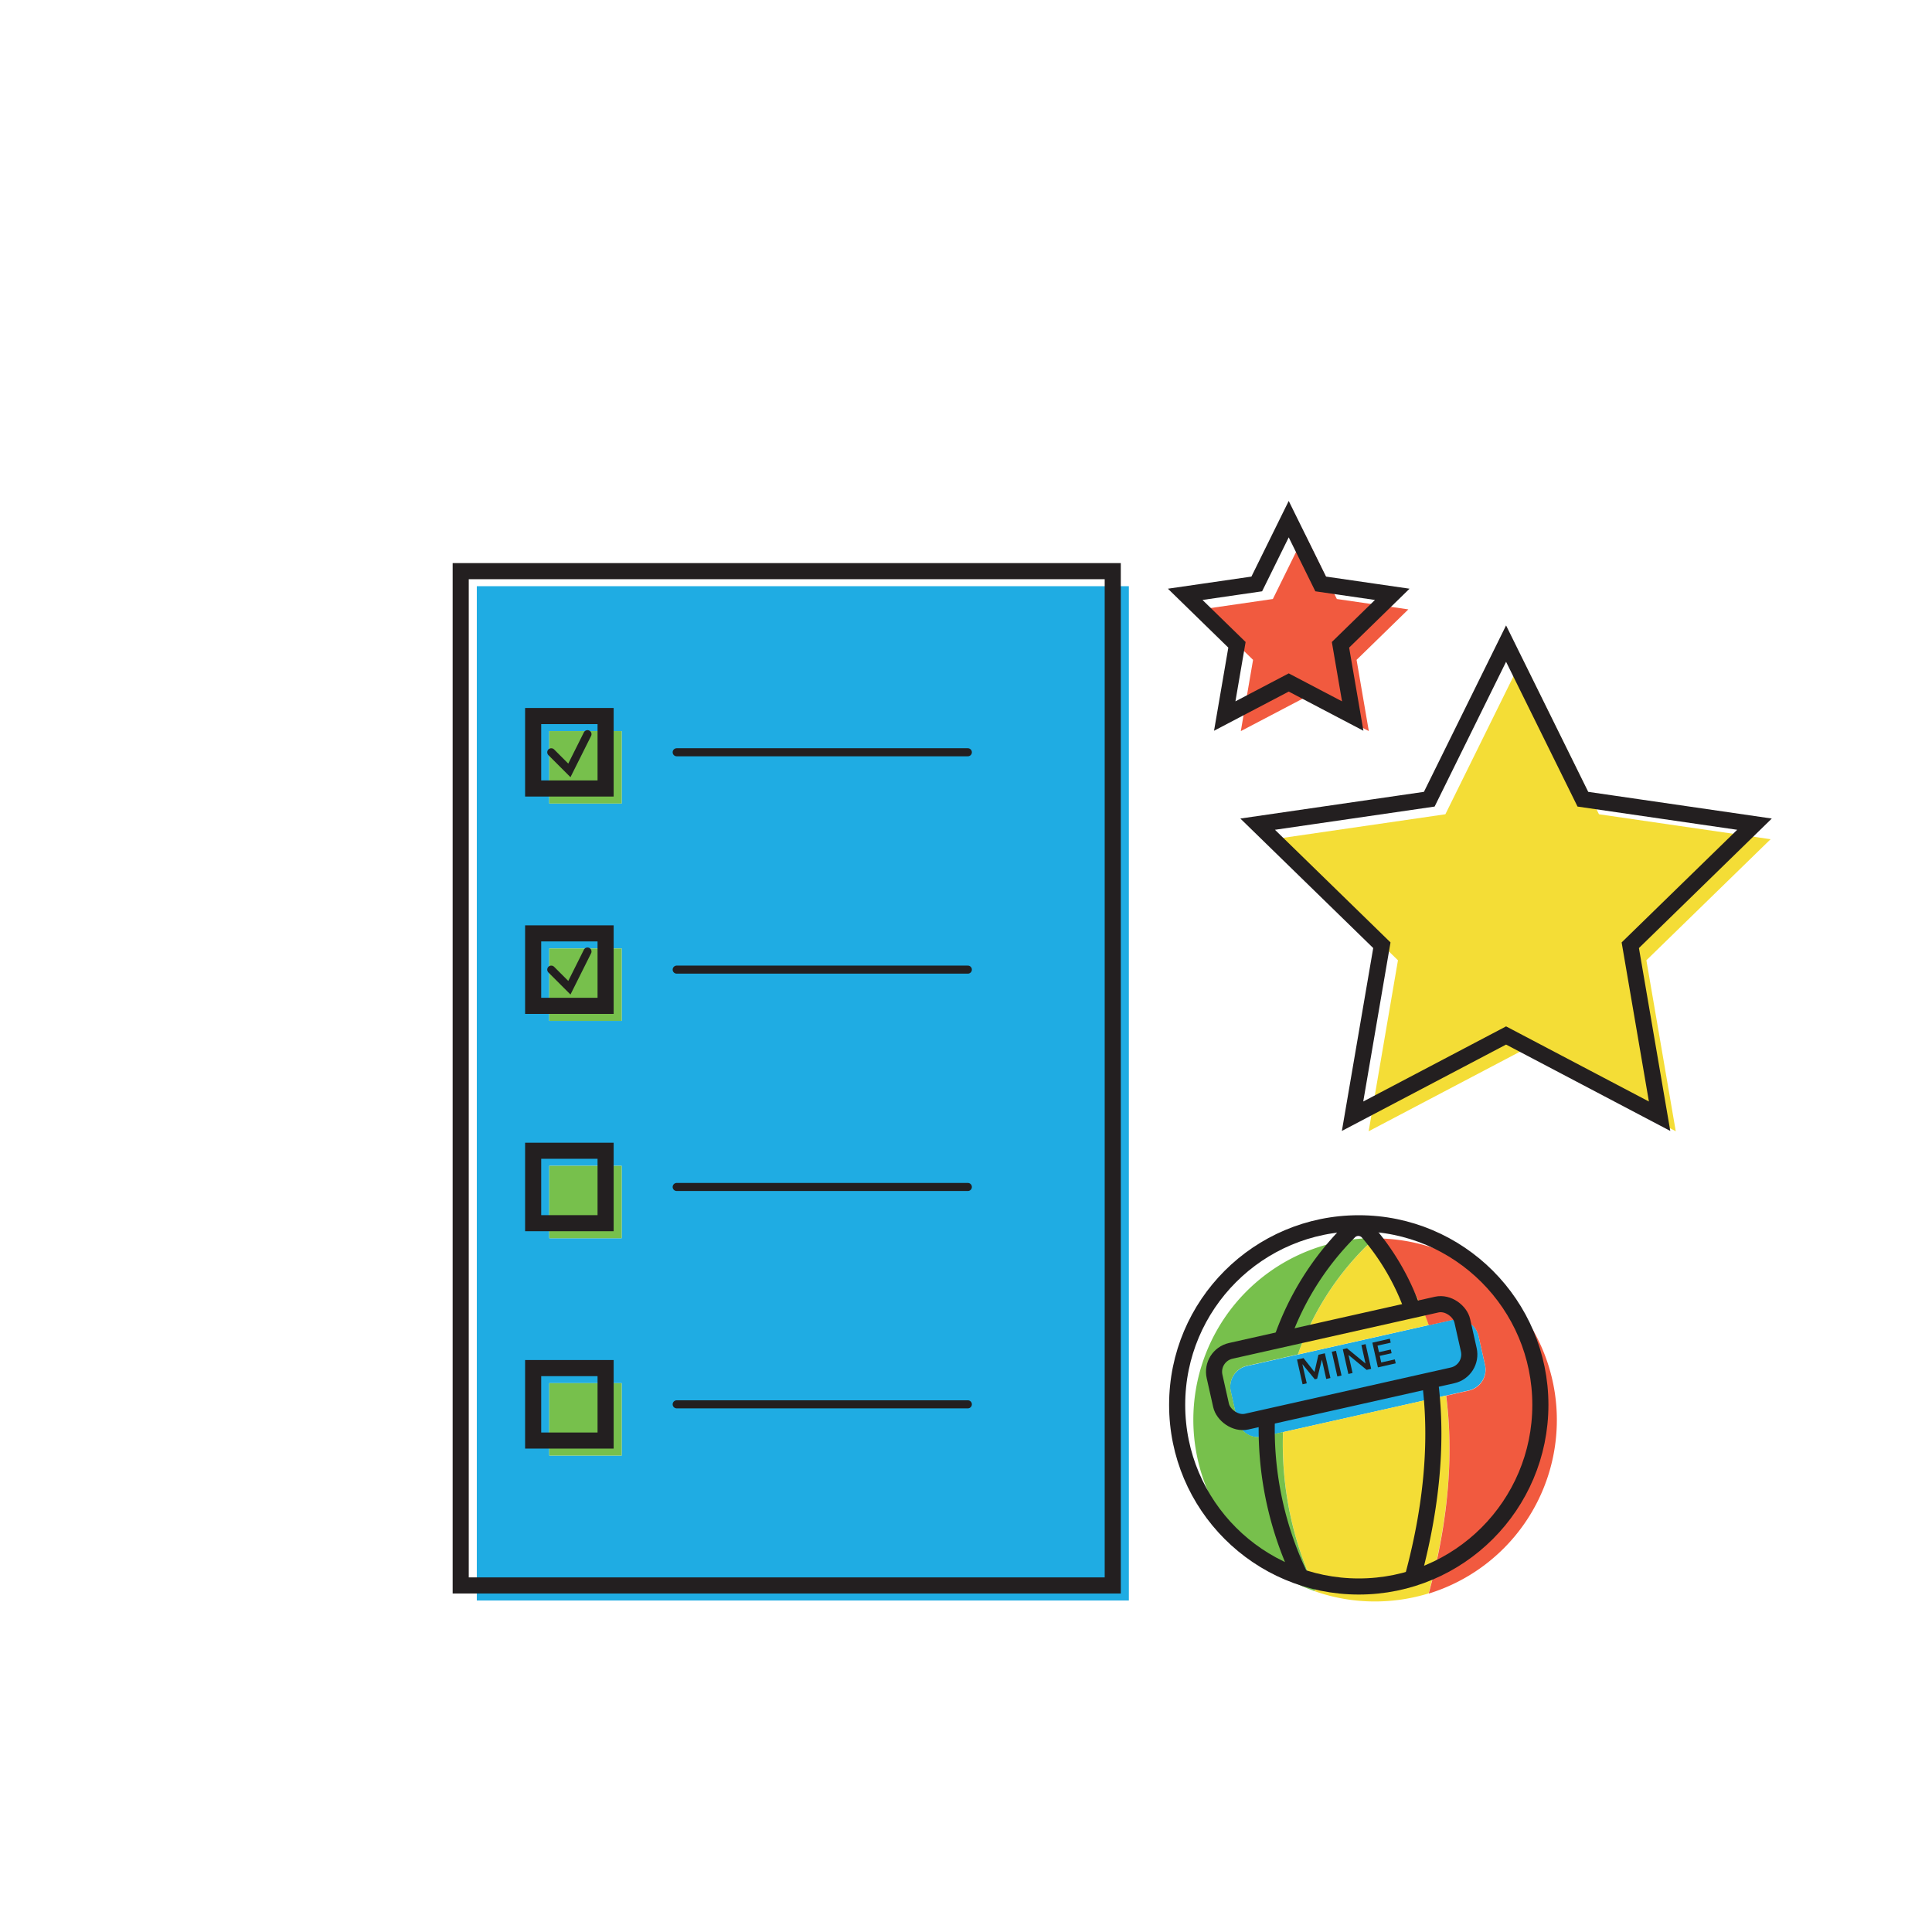 <svg id="Layer_1" data-name="Layer 1" xmlns="http://www.w3.org/2000/svg" viewBox="0 0 240 240"><defs><style>.cls-1{fill:#f4dd36}.cls-2{fill:#1face3}.cls-4{fill:#77c04c}.cls-5{fill:none;stroke:#231f20;stroke-miterlimit:10;stroke-width:2px}</style></defs><path class="cls-1" d="M219.95 104.25l-15.43 15.04 3.65 21.24-19.08-10.03-19.07 10.03 3.64-21.24-15.43-15.04 21.32-3.1 9.54-19.33 9.54 19.33 21.32 3.1z"/><path class="cls-2" d="M184.47 169.54a2.66 2.66 0 0 1-2 3.18l-2.83.64-20.27 4.55-2.49.56a2.66 2.66 0 0 1-3.18-2l-.81-3.61a2.65 2.65 0 0 1 2-3.17l6.33-1.42 16.27-3.66 3-.67a2.66 2.66 0 0 1 3.18 2z"/><path class="cls-1" d="M179.63 173.36c.86 6.42.56 14.55-2.17 24.58a22.62 22.62 0 0 1-6.67 1 22.36 22.36 0 0 1-7.49-1.28l.09-.26a42.31 42.31 0 0 1-4-19.5zm-2.13-8.76l-16.27 3.66a35.58 35.58 0 0 1 8.39-13.35 1.59 1.59 0 0 1 2.31.08 30.06 30.06 0 0 1 5.57 9.61z"/><path d="M174.95 75.7l-6.43 6.27 1.52 8.85-7.95-4.17-7.95 4.17 1.52-8.85-6.43-6.27 8.89-1.29 3.97-8.05 3.98 8.05 8.88 1.29zm-3.02 79.3a1.58 1.58 0 0 0-1.19-.54v-.62h.07a22.56 22.56 0 0 1 6.67 44.12c2.73-10 3-18.16 2.17-24.58l2.83-.64a2.66 2.66 0 0 0 2-3.18l-.81-3.6a2.66 2.66 0 0 0-3.18-2l-3 .67a30.06 30.06 0 0 0-5.56-9.63z" fill="#f15a3f"/><path class="cls-4" d="M169.62 154.9a35.58 35.58 0 0 0-8.39 13.35l-6.33 1.42a2.65 2.65 0 0 0-2 3.17l.81 3.61a2.66 2.66 0 0 0 3.18 2l2.49-.56a42.31 42.31 0 0 0 4 19.5l-.09.26a22.57 22.57 0 0 1 7.42-43.85v.62a1.58 1.58 0 0 0-1.09.48z"/><path class="cls-2" d="M140.23 72.82v126h-81v-126zm-63 108v-9h-9v9zm0-27v-9h-9v9zm0-27v-9h-9v9zm0-27v-9h-9v9z"/><path class="cls-4" d="M68.23 171.82h9v9h-9zm0-27h9v9h-9zm0-27h9v9h-9zm0-27h9v9h-9z"/><path class="cls-5" d="M57.23 70.95h81v126h-81z"/><rect class="cls-5" x="150.9" y="164.82" width="31.54" height="9.01" rx="2.66" ry="2.66" transform="rotate(-12.66 166.692 169.336)"/><path d="M162.33 171.84l-.52.12-.69-3.07.81-.18 1.36 1.72.49-2.14.8-.18.69 3.07-.52.12-.54-2.4-.59 2.37-.29.07-1.55-1.89zm3.11-3.92l.52-.12.69 3.07-.52.12zm3.68-.83l.52-.12.69 3.07-.56.13-2.25-1.85.5 2.24-.52.12-.69-3.07.52-.12 2.3 1.89zm3.53-.79l.11.49-1.64.37.18.81 1.47-.33.1.46-1.47.33.18.82 1.69-.38.11.49-2.21.5-.69-3.07z" fill="#231f20"/><circle class="cls-5" cx="168.79" cy="174.52" r="22.56"/><path class="cls-5" d="M177.63 171.49c.86 6.42.56 14.56-2.17 24.59m-16.23-29.7a35.47 35.47 0 0 1 8.38-13.38 1.6 1.6 0 0 1 2.32.07 30.12 30.12 0 0 1 5.57 9.63m-14.12 32.84a42.3 42.3 0 0 1-4-19.5M66.23 88.95h9v9h-9zm0 27h9v9h-9zm0 27h9v9h-9zm0 27h9v9h-9z"/><path d="M68.48 93.45l2.25 2.25 2.25-4.5m-4.5 29.25l2.25 2.25 2.25-4.5m11.08-24.75h36.17m-36.17 27h36.17m-36.17 27h36.17m-36.17 27h36.17" stroke-linecap="round" fill="none" stroke="#231f20" stroke-miterlimit="10"/><path class="cls-5" d="M187.09 79.95l9.54 19.33 21.32 3.1-15.43 15.04 3.64 21.24-19.07-10.03-19.07 10.03 3.64-21.24-15.43-15.04 21.32-3.1 9.54-19.33zm-27-15.46l3.97 8.05 8.89 1.29-6.43 6.27 1.52 8.85-7.95-4.17-7.95 4.17 1.52-8.85-6.43-6.27 8.89-1.29 3.97-8.05z"/></svg>